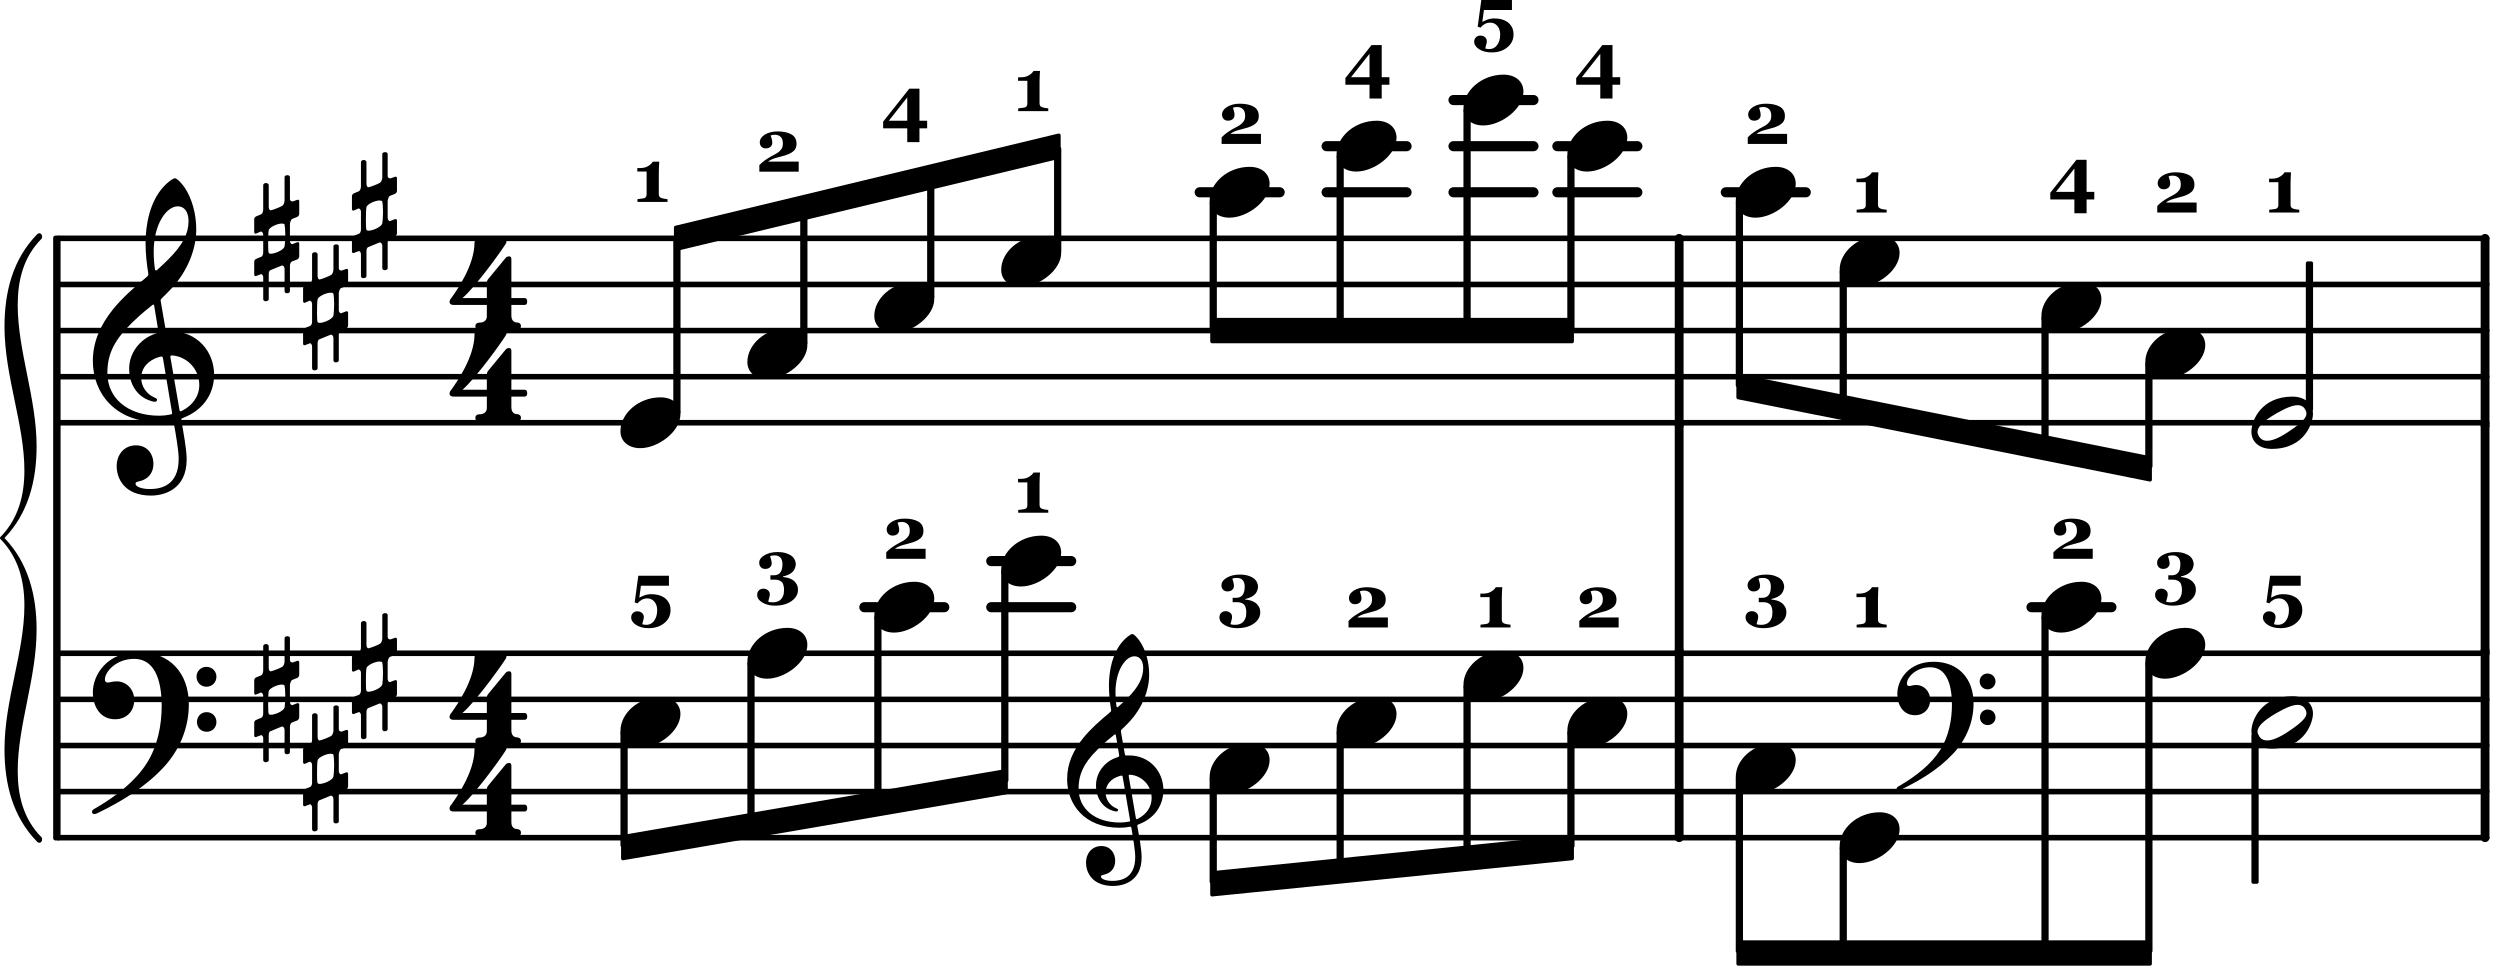 <svg clip-rule="evenodd" fill-rule="evenodd" height="145.95" stroke-linecap="round" stroke-miterlimit="1.414" viewBox="0 0 269 105" width="373.91" xmlns="http://www.w3.org/2000/svg"><g fill="none" stroke="#000"><g stroke-width=".6"><path d="m6.323 45.487h261.246"/><path d="m6.323 40.533h261.246"/><path d="m6.323 35.569h261.246"/><path d="m6.323 30.608h261.246"/><path d="m6.323 25.647h261.246"/></g><g stroke-linecap="butt" stroke-width=".95"><path d="m180.678 70.291v-24.504"/><path d="m267.393 45.787v-20.14"/><path d="m180.678 45.787v-20.14"/><path d="m267.393 90.135v-20.137"/><path d="m267.393 70.291v-24.504"/><path d="m180.678 90.135v-20.137"/></g><g stroke-width="1.09"><path d="m129.089 20.69h8.601"/><path d="m142.745 20.69h8.601"/><path d="m142.745 15.729h8.601"/><path d="m156.397 20.69h8.602"/><path d="m156.397 15.729h8.602"/><path d="m156.397 10.764h8.602"/><path d="m167.573 20.69h8.605"/><path d="m167.573 15.729h8.605"/><path d="m185.698 20.69h8.601"/><path d="m93.003 65.334h8.601"/><path d="m106.659 65.334h8.601"/><path d="m106.659 60.373h8.601"/><path d="m218.589 65.334h8.601"/></g><g stroke-width=".6"><path d="m6.323 90.135h261.246"/><path d="m6.323 85.178h261.246"/><path d="m6.323 80.217h261.246"/><path d="m6.323 75.252h261.246"/><path d="m6.323 70.291h261.246"/></g><path d="m130.354 21.819h.379v13.555h-.379z" stroke-linejoin="round" stroke-width=".4"/></g><g fill-rule="nonzero"><path d="m130.354 21.819h.379v13.555h-.379z"/><path d="m121.853 68.221c-.219 0-.703.406-1.015.75-1.141 1.266-1.516 3.188-1.516 4.797 0 .891.109 1.891.219 2.531.031.188.047.219-.141.375-.984.813-2.047 1.75-2.844 2.735-1.078 1.328-1.734 2.765-1.734 4.422 0 2.687 1.844 5.234 5.625 5.234.344 0 .75-.031 1.062-.094.172-.031.204-.047.235.141.172 1.031.406 2.375.406 3.109 0 2.281-1.531 2.563-2.453 2.563-.828 0-1.234-.25-1.234-.453 0-.172.14-.157.5-.266.468-.141 1.031-.547 1.031-1.453 0-.844-.547-1.578-1.485-1.578-1.031 0-1.656.828-1.656 1.781 0 1 .61 2.516 2.938 2.516 1.031 0 3.047-.469 3.047-3.079 0-.89-.282-2.359-.454-3.312-.031-.188-.015-.172.204-.266 1.562-.609 2.593-1.922 2.593-3.672 0-1.968-1.453-3.718-3.718-3.718-.438 0-.391.078-.454-.282l-.39-2.234c-.016-.187 0-.203.094-.297.25-.234.578-.547.875-.875 1.296-1.422 2.062-3.265 2.062-5 0-1.344-.375-2.672-1-3.594-.234-.343-.641-.781-.797-.781zm-2 10.875c.156-.125.188-.109.219.063l.328 1.968c.047.297.047.282-.234.375-1.36.454-2.235 1.688-2.235 3 0 1.375.719 2.375 1.766 2.719.125.047.312.094.422.094.125 0 .187-.078.187-.172s-.125-.141-.234-.187c-.656-.282-1.109-.954-1.109-1.657 0-.875.593-1.547 1.546-1.812.235-.063.266-.047.297.125l.782 4.609c.031.172.015.172-.219.203-.25.047-.563.078-.86.078-2.703 0-4.453-1.484-4.453-3.64 0-.906.157-2.125 1.438-3.578.922-1.032 1.64-1.61 2.359-2.188zm1.781 4.266c1.25.109 2.282 1.172 2.282 2.515 0 .985-.594 1.766-1.453 2.204-.188.093-.219.093-.25-.094l-.75-4.406c-.032-.188-.016-.235.171-.219zm.438-12.75c.516 0 .937.422.937 1.265 0 1.063-.515 2.063-1.718 3.266-.25.25-.625.594-.969.906-.109.094-.172.078-.203-.125-.063-.406-.094-.922-.094-1.422 0-2.406 1.109-3.89 2.047-3.89z"/><path d="m135.054 64.841c.157.105.286.246.391.422.102.168.156.375.156.625 0 .488-.234.894-.703 1.218-.461.321-1.058.485-1.797.485-.523 0-.968-.117-1.343-.344-.368-.219-.547-.492-.547-.812 0-.188.054-.344.172-.469.125-.133.285-.203.484-.203.207 0 .375.058.5.172.133.105.203.25.203.437 0 .133-.027.281-.078.438-.043.156-.074.269-.094.343.051.032.125.051.219.063.094.008.195.015.312.015.157 0 .305-.027.454-.078.144-.043.269-.121.375-.234.113-.117.195-.25.25-.406.062-.157.093-.367.093-.641 0-.144-.015-.281-.047-.406-.023-.133-.07-.254-.14-.36-.074-.093-.172-.164-.297-.218-.125-.063-.289-.094-.484-.094h-.5v-.469h.359c.32 0 .555-.097.703-.297.156-.195.234-.492.234-.89 0-.321-.074-.563-.218-.719-.149-.156-.352-.234-.61-.234-.105 0-.199.007-.281.015-.074.012-.148.031-.219.063.032.086.067.211.11.375.039.156.062.293.062.406 0 .18-.07.324-.203.437-.125.106-.293.157-.5.157-.187 0-.344-.063-.469-.188-.117-.125-.172-.281-.172-.469 0-.32.188-.593.563-.812.375-.227.844-.344 1.406-.344.395 0 .719.047.969.141.258.086.461.195.609.328.145.125.242.266.297.422.063.148.094.281.094.406 0 .117-.027.246-.078.391-.043.136-.11.261-.203.375-.118.136-.266.25-.453.343-.188.094-.403.168-.641.219v.063c.164.011.348.043.547.093.195.055.367.133.515.235z"/><path d="m132.282 85.429c1.938 0 4.328-1.797 4.328-3.641 0-1.109-.875-1.828-2.14-1.828-2.391 0-4.313 1.766-4.313 3.641 0 1.156.938 1.828 2.125 1.828z"/><path d="m135.679 15.485h-4.234v-.703c.175-.187.375-.359.593-.516.227-.156.453-.296.672-.421.25-.125.453-.235.61-.329.164-.101.296-.211.39-.328.094-.093.16-.195.203-.312.039-.125.063-.266.063-.422 0-.32-.078-.555-.235-.703-.156-.156-.367-.235-.625-.235-.086 0-.164.008-.234.016-.062.012-.137.031-.219.063.039.117.078.234.11.359.039.125.062.266.062.422 0 .187-.07.34-.203.453-.137.105-.305.156-.5.156-.199 0-.355-.062-.469-.187-.117-.133-.172-.289-.172-.469 0-.32.18-.598.547-.828.375-.227.828-.344 1.36-.344.613 0 1.109.105 1.484.313.375.21.563.546.563 1.015 0 .242-.055.438-.157.594-.093.148-.242.277-.437.391-.168.093-.36.179-.578.25-.211.062-.434.125-.672.187-.262.063-.492.133-.688.203-.187.074-.355.164-.5.266v.031h3.266z"/><path d="m132.282 23.421c1.938 0 4.328-1.797 4.328-3.641 0-1.109-.875-1.828-2.14-1.828-2.391 0-4.313 1.765-4.313 3.64 0 1.157.938 1.829 2.125 1.829z"/></g><path d="m107.928 61.502h.379v22.465h-.379z" fill="none" stroke="#000" stroke-linejoin="round" stroke-width=".4"/><path d="m107.928 61.502h.379v22.465h-.379z" fill-rule="nonzero"/><path d="m145.938 80.468c1.938 0 4.328-1.797 4.328-3.641 0-1.109-.875-1.828-2.14-1.828-2.391 0-4.313 1.766-4.313 3.641 0 1.156.938 1.828 2.125 1.828z" fill-rule="nonzero"/><path d="m130.354 83.826h.379v11.043h-.379z" fill="none" stroke="#000" stroke-linejoin="round" stroke-width=".4"/><g fill-rule="nonzero"><path d="m130.354 83.826h.379v11.043h-.379z"/><path d="m85.315 62.418c.156.105.285.246.39.422.102.168.157.375.157.625 0 .488-.235.894-.703 1.218-.461.321-1.059.485-1.797.485-.524 0-.969-.117-1.344-.344-.367-.219-.547-.492-.547-.813 0-.187.055-.343.172-.468.125-.133.285-.203.484-.203.207 0 .375.058.5.171.133.106.203.25.203.438 0 .133-.027.281-.078.437-.043.157-.074.27-.093.344.05.031.125.051.218.063.094.008.196.015.313.015.156 0 .304-.027.453-.078.144-.043.269-.121.375-.234.113-.117.195-.25.25-.406.062-.157.094-.368.094-.641 0-.145-.016-.281-.047-.406-.024-.133-.071-.254-.141-.36-.074-.093-.172-.164-.297-.218-.125-.063-.289-.094-.484-.094h-.5v-.469h.359c.321 0 .555-.098.703-.297.157-.195.235-.492.235-.89 0-.321-.074-.563-.219-.719-.148-.156-.352-.235-.609-.235-.106 0-.2.008-.282.016-.074.012-.148.031-.218.063.031.086.066.211.109.375.039.156.063.293.063.406 0 .18-.071.324-.204.437-.125.106-.293.157-.5.157-.187 0-.343-.063-.468-.188-.118-.125-.172-.281-.172-.469 0-.32.187-.593.562-.812.375-.227.844-.344 1.407-.344.394 0 .718.047.968.141.258.086.461.195.61.328.144.125.242.265.297.422.062.148.093.281.093.406 0 .117-.027.246-.078.391-.043.136-.109.261-.203.375-.117.136-.266.25-.453.343-.188.094-.402.168-.641.219v.063c.164.011.348.043.547.093.195.055.367.133.516.235z"/><path d="m149.5 9.116h-.828v1.485h-1.313v-1.485h-2.594v-.718l2.813-3.547h1.094v3.453h.828zm-2.141-.812v-2.516l-1.984 2.516z"/></g><path d="m99.96 19.256h.379v12.703h-.379z" fill="none" stroke="#000" stroke-linejoin="round" stroke-width=".4"/><path d="m99.96 19.256h.379v12.703h-.379z" fill-rule="nonzero"/><path d="m72.714 24.483v2.332l41.214-9.922v-2.328z" fill="none" stroke="#000" stroke-linecap="butt" stroke-linejoin="round" stroke-width=".4"/><path d="m72.714 24.483v2.332l41.214-9.922v-2.328" fill-rule="nonzero"/><path d="m86.303 22.514h.379v14.406h-.379z" fill="none" stroke="#000" stroke-linecap="butt" stroke-linejoin="round" stroke-width=".4"/><path d="m86.303 22.514h.379v14.406h-.379z" fill-rule="nonzero"/><path d="m80.616 71.424h.379v17.199h-.379z" fill="none" stroke="#000" stroke-linecap="butt" stroke-linejoin="round" stroke-width=".4"/><g fill-rule="nonzero"><path d="m80.616 71.424h.379v17.199h-.379z"/><path d="m96.199 35.822c1.937 0 4.328-1.797 4.328-3.641 0-1.109-.875-1.828-2.141-1.828-2.39 0-4.312 1.765-4.312 3.64 0 1.157.937 1.829 2.125 1.829z"/><path d="m99.761 13.806h-.828v1.485h-1.313v-1.485h-2.594v-.718l2.813-3.547h1.094v3.453h.828zm-2.141-.812v-2.516l-1.984 2.516z"/><path d="m96.199 68.067c1.937 0 4.328-1.797 4.328-3.641 0-1.109-.875-1.828-2.141-1.828-2.39 0-4.312 1.765-4.312 3.64 0 1.157.937 1.829 2.125 1.829z"/><path d="m99.596 60.13h-4.235v-.703c.176-.187.375-.359.594-.516.227-.156.453-.296.672-.421.25-.125.453-.235.609-.329.165-.101.297-.21.391-.328.094-.093.16-.195.203-.312.039-.125.063-.266.063-.422 0-.32-.078-.555-.235-.703-.156-.156-.367-.235-.625-.235-.086 0-.164.008-.234.016-.063.012-.137.031-.219.063.039.117.078.234.11.359.039.125.062.266.062.422 0 .187-.07.34-.203.453-.137.105-.305.156-.5.156-.199 0-.356-.062-.469-.187-.117-.133-.172-.289-.172-.469 0-.32.18-.598.547-.828.375-.227.828-.344 1.36-.344.613 0 1.109.106 1.484.313.375.211.562.546.562 1.015 0 .242-.054.438-.156.594-.094.148-.242.277-.437.391-.168.093-.36.179-.578.25-.211.062-.434.125-.672.187-.262.063-.492.133-.688.203-.187.074-.355.164-.5.266v.031h3.266z"/></g><path d="m94.272 66.463h.379v19.832h-.379z" fill="none" stroke="#000" stroke-linecap="butt" stroke-linejoin="round" stroke-width=".4"/><g fill-rule="nonzero"><path d="m94.272 66.463h.379v19.832h-.379z"/><path d="m109.855 30.862c1.937 0 4.328-1.797 4.328-3.641 0-1.109-.875-1.828-2.141-1.828-2.39 0-4.312 1.765-4.312 3.64 0 1.157.937 1.829 2.125 1.829z"/><path d="m112.793 11.958h-3.234v-.297c.082-.008.207-.023.375-.047.176-.019.297-.039.359-.062.07-.02.129-.063.172-.125.051-.063.078-.149.078-.266v-2.468h-1v-.375h.219c.226 0 .426-.02.594-.063.164-.051.3-.113.406-.187.113-.071.207-.145.281-.219.07-.082.129-.156.172-.219h.687c-.011.168-.023.367-.031.594-.011.23-.015.433-.015.609v2.297c0 .094.019.18.062.25.039.063.098.109.172.141.07.031.187.062.344.093.156.024.273.039.359.047z"/><path d="m109.855 63.106c1.937 0 4.328-1.797 4.328-3.641 0-1.109-.875-1.828-2.141-1.828-2.39 0-4.312 1.765-4.312 3.64 0 1.157.937 1.829 2.125 1.829z"/><path d="m112.793 55.17h-3.234v-.297c.082-.007.207-.023.375-.047.176-.019.297-.039.359-.062.07-.02.129-.063.172-.125.051-.063.078-.148.078-.266v-2.468h-1v-.375h.219c.226 0 .426-.02.594-.063.164-.051.3-.113.406-.187.113-.071.207-.145.281-.219.07-.082.129-.156.172-.219h.687c-.011.168-.023.367-.031.594-.011.23-.015.433-.015.609v2.297c0 .094.019.18.062.25.039.063.098.109.172.141.07.031.187.062.344.093.156.024.273.04.359.047z"/></g><path d="m113.616 16.006h.379v10.996h-.379z" fill="none" stroke="#000" stroke-linecap="butt" stroke-linejoin="round" stroke-width=".4"/><path d="m113.616 16.006h.379v10.996h-.379z" fill-rule="nonzero"/><path d="m168.842 78.862h.379v12.172h-.379z" fill="none" stroke="#000" stroke-linecap="butt" stroke-linejoin="round" stroke-width=".4"/><g fill-rule="nonzero"><path d="m168.842 78.862h.379v12.172h-.379z"/><path d="m188.893 23.421c1.938 0 4.328-1.797 4.328-3.641 0-1.109-.875-1.828-2.14-1.828-2.391 0-4.313 1.765-4.313 3.64 0 1.157.938 1.829 2.125 1.829z"/><path d="m192.291 15.485h-4.234v-.703c.175-.187.375-.359.593-.516.227-.156.454-.296.672-.421.25-.125.453-.235.61-.329.164-.101.297-.211.39-.328.094-.093.16-.195.203-.312.039-.125.063-.266.063-.422 0-.32-.078-.555-.234-.703-.157-.156-.368-.235-.625-.235-.086 0-.165.008-.235.016-.062.012-.137.031-.219.063.039.117.079.234.11.359.039.125.062.266.062.422 0 .187-.07.34-.203.453-.137.105-.305.156-.5.156-.199 0-.355-.062-.469-.187-.117-.133-.171-.289-.171-.469 0-.32.179-.598.546-.828.375-.227.829-.344 1.36-.344.613 0 1.109.105 1.484.313.375.21.563.546.563 1.015 0 .242-.055.438-.157.594-.093.148-.242.277-.437.391-.168.093-.359.179-.578.25-.211.062-.434.125-.672.187-.262.063-.492.133-.688.203-.187.074-.355.164-.5.266v.031h3.266z"/><path d="m188.893 85.429c1.938 0 4.328-1.797 4.328-3.641 0-1.109-.875-1.828-2.14-1.828-2.391 0-4.313 1.766-4.313 3.641 0 1.156.938 1.828 2.125 1.828z"/><path d="m191.666 64.841c.156.105.285.246.391.422.101.168.156.375.156.625 0 .488-.234.894-.703 1.218-.461.321-1.059.485-1.797.485-.524 0-.969-.117-1.344-.344-.367-.219-.547-.492-.547-.813 0-.187.055-.343.172-.468.125-.133.285-.203.485-.203.207 0 .375.058.5.171.132.106.203.25.203.438 0 .133-.028.281-.078.437-.043.157-.075.27-.094.344.051.031.125.051.219.063.093.008.195.015.312.015.156 0 .305-.027.453-.078.145-.043.27-.121.375-.234.113-.117.195-.25.25-.406.063-.157.094-.368.094-.641 0-.145-.016-.281-.047-.406-.023-.133-.07-.254-.141-.36-.074-.093-.171-.164-.296-.218-.125-.063-.29-.094-.485-.094h-.5v-.469h.36c.32 0 .554-.098.703-.297.156-.195.234-.492.234-.89 0-.321-.074-.563-.219-.719-.148-.156-.351-.235-.609-.235-.106 0-.199.008-.281.016-.075.012-.149.031-.219.063.031.086.066.211.109.375.039.156.063.293.063.406 0 .18-.071.324-.203.437-.125.106-.293.157-.5.157-.188 0-.344-.063-.469-.188-.117-.125-.172-.281-.172-.469 0-.32.188-.593.563-.812.375-.227.843-.344 1.406-.344.394 0 .719.047.969.141.257.086.46.195.609.328.144.125.242.265.297.422.062.148.094.281.094.406 0 .117-.028.246-.079.391-.043.136-.109.261-.203.375-.117.136-.265.25-.453.343-.187.094-.402.168-.64.219v.063c.164.011.347.043.546.093.196.055.368.133.516.235z"/></g><path d="m186.967 21.819h.379v19.645h-.379z" fill="none" stroke="#000" stroke-linecap="butt" stroke-linejoin="round" stroke-width=".4"/><path d="m186.967 21.819h.379v19.645h-.379z" fill-rule="nonzero"/><path d="m186.967 83.822h.379v18.516h-.379z" fill="none" stroke="#000" stroke-linecap="butt" stroke-linejoin="round" stroke-width=".4"/><path d="m186.967 83.822h.379v18.516h-.379z" fill-rule="nonzero"/><path d="m187.034 101.377h44.309v2.328h-44.309z" fill="none" stroke="#000" stroke-linecap="butt" stroke-linejoin="round" stroke-width=".4"/><path d="m187.034 101.377h44.309v2.328h-44.309z" fill-rule="nonzero"/><path d="m187.034 40.428v2.336l44.312 8.851v-2.328z" fill="none" stroke="#000" stroke-linecap="butt" stroke-linejoin="round" stroke-width=".4"/><path d="m187.034 40.428v2.336l44.312 8.851v-2.328" fill-rule="nonzero"/><path d="m130.421 93.932v2.328l38.734-3.895v-2.328z" fill="none" stroke="#000" stroke-linecap="butt" stroke-linejoin="round" stroke-width=".4"/><path d="m130.421 93.932v2.328l38.734-3.895v-2.328" fill-rule="nonzero"/><path d="m130.421 34.405h38.734v2.328h-38.734z" fill="none" stroke="#000" stroke-linecap="butt" stroke-linejoin="round" stroke-width=".4"/><path d="m130.421 34.405h38.734v2.328h-38.734z" fill-rule="nonzero"/><path d="m67.026 90.037v2.328l41.215-7.089v-2.329z" fill="none" stroke="#000" stroke-linecap="butt" stroke-linejoin="round" stroke-width=".4"/><path d="m67.026 90.037v2.328l41.215-7.089v-2.329" fill-rule="nonzero"/><path d="m144.014 16.858h.375v18.516h-.375z" fill="none" stroke="#000" stroke-linecap="butt" stroke-linejoin="round" stroke-width=".4"/><path d="m144.01 16.858h.379v18.516h-.379z" fill-rule="nonzero"/><path d="m144.014 78.862h.375v14.645h-.375z" fill="none" stroke="#000" stroke-linecap="butt" stroke-linejoin="round" stroke-width=".4"/><g fill-rule="nonzero"><path d="m144.01 78.862h.379v14.645h-.379z"/><path d="m159.594 13.5c1.938 0 4.328-1.797 4.328-3.641 0-1.109-.875-1.828-2.14-1.828-2.391 0-4.313 1.765-4.313 3.64 0 1.157.938 1.829 2.125 1.829z"/><path d="m162.17 2.344c.195.136.359.312.484.531.133.219.203.492.203.813 0 .582-.226 1.05-.672 1.406-.437.363-1 .547-1.687.547-.531 0-.981-.118-1.344-.344-.355-.231-.531-.5-.531-.813 0-.179.055-.328.172-.453.125-.133.285-.203.484-.203.207 0 .375.059.5.172.133.105.203.25.203.438 0 .132-.027.273-.078.421-.043.157-.074.274-.094.36.063.019.133.035.219.047.082.007.16.015.234.015.145 0 .286-.031.422-.093.145-.063.27-.165.375-.297.114-.149.203-.321.266-.516.062-.195.094-.422.094-.672 0-.375-.102-.676-.297-.906-.199-.238-.453-.359-.766-.359-.242 0-.445.054-.609.156-.168.094-.313.219-.438.375l-.312-.094.39-2.875h3.297v1.078h-3.015l-.172 1.281c.144-.082.328-.164.547-.25.218-.082.476-.125.781-.125.227 0 .457.028.687.079.227.054.446.148.657.281z"/><path d="m159.594 75.507c1.938 0 4.328-1.797 4.328-3.641 0-1.109-.875-1.828-2.14-1.828-2.391 0-4.313 1.766-4.313 3.641 0 1.156.938 1.828 2.125 1.828z"/><path d="m162.532 67.514h-3.234v-.297c.082-.007.207-.023.375-.046.176-.02.297-.04.359-.063.071-.02.129-.062.172-.125.051-.062.078-.148.078-.266v-2.468h-1v-.375h.219c.227 0 .426-.02.594-.063.164-.051.3-.113.406-.187.113-.071.207-.145.281-.219.071-.082.129-.156.172-.219h.688c-.012.168-.024.367-.032.594-.011.23-.015.433-.015.609v2.297c0 .094.019.18.062.25.039.063.098.11.172.141.07.031.188.062.344.094.156.023.273.039.359.046z"/></g><path d="m157.667 11.897h.379v23.477h-.379z" fill="none" stroke="#000" stroke-linecap="butt" stroke-linejoin="round" stroke-width=".4"/><path d="m157.667 11.897h.379v23.477h-.379z" fill-rule="nonzero"/><path d="m149.335 67.514h-4.234v-.703c.175-.187.375-.359.593-.515.227-.157.453-.297.672-.422.25-.125.453-.235.61-.328.164-.102.296-.211.39-.329.094-.093.16-.195.203-.312.039-.125.063-.266.063-.422 0-.32-.078-.555-.235-.703-.156-.156-.367-.234-.625-.234-.086 0-.164.007-.234.015-.062.012-.137.031-.219.063.039.117.078.234.11.359.039.125.062.266.062.422 0 .187-.07.34-.203.453-.137.105-.305.156-.5.156-.199 0-.355-.062-.469-.187-.117-.133-.172-.289-.172-.469 0-.32.18-.598.547-.828.375-.227.828-.344 1.36-.344.613 0 1.109.106 1.484.313.375.211.563.547.563 1.015 0 .242-.055.438-.157.594-.093.148-.242.277-.437.391-.168.093-.36.179-.578.25-.211.062-.434.125-.672.187-.262.063-.492.133-.688.203-.187.074-.355.164-.5.266v.031h3.266z" fill-rule="nonzero"/><path d="m157.667 73.905h.379v18.246h-.379z" fill="none" stroke="#000" stroke-linecap="butt" stroke-linejoin="round" stroke-width=".4"/><g fill-rule="nonzero"><path d="m157.667 73.905h.379v18.246h-.379z"/><path d="m170.77 18.46c1.938 0 4.328-1.797 4.328-3.641 0-1.109-.875-1.828-2.14-1.828-2.391 0-4.313 1.765-4.313 3.64 0 1.157.938 1.829 2.125 1.829z"/><path d="m174.332 9.116h-.828v1.485h-1.313v-1.485h-2.593v-.718l2.812-3.547h1.094v3.453h.828zm-2.141-.812v-2.516l-1.984 2.516z"/><path d="m170.77 80.468c1.938 0 4.328-1.797 4.328-3.641 0-1.109-.875-1.828-2.14-1.828-2.391 0-4.313 1.766-4.313 3.641 0 1.156.938 1.828 2.125 1.828z"/><path d="m174.167 67.514h-4.234v-.703c.175-.187.375-.359.593-.515.227-.157.453-.297.672-.422.25-.125.453-.235.61-.328.164-.102.296-.211.39-.329.094-.093.16-.195.203-.312.039-.125.063-.266.063-.422 0-.32-.078-.555-.235-.703-.156-.156-.367-.234-.625-.234-.085 0-.164.007-.234.015-.062.012-.137.031-.219.063.039.117.078.234.11.359.039.125.062.266.062.422 0 .187-.07.34-.203.453-.137.105-.305.156-.5.156-.199 0-.355-.062-.469-.187-.117-.133-.172-.289-.172-.469 0-.32.18-.598.547-.828.375-.227.828-.344 1.36-.344.613 0 1.109.106 1.484.313.375.211.563.547.563 1.015 0 .242-.055.438-.157.594-.093.148-.242.277-.437.391-.168.093-.36.179-.578.25-.211.062-.434.125-.672.187-.262.063-.492.133-.688.203-.187.074-.355.164-.5.266v.031h3.266z"/></g><path d="m168.842 16.858h.379v18.516h-.379z" fill="none" stroke="#000" stroke-linecap="butt" stroke-linejoin="round" stroke-width=".4"/><g fill-rule="nonzero"><path d="m168.842 16.858h.379v18.516h-.379z"/><path d="m203.007 67.514h-3.234v-.297c.082-.007.207-.023.375-.046.176-.02.297-.04.359-.063.071-.02.129-.062.172-.125.051-.062.078-.148.078-.266v-2.468h-1v-.375h.219c.227 0 .426-.02.594-.063.164-.051.301-.113.406-.187.113-.071.207-.145.281-.219.071-.082.129-.156.172-.219h.688c-.012.168-.024.367-.032.594-.011.23-.015.433-.015.609v2.297c0 .094.019.18.062.25.039.063.098.11.172.141.07.031.188.062.344.094.156.023.273.039.359.046z"/><path d="m200.069 92.87c1.938 0 4.328-1.797 4.328-3.641 0-1.109-.875-1.828-2.14-1.828-2.391 0-4.313 1.766-4.313 3.641 0 1.156.938 1.828 2.125 1.828z"/><path d="m203.007 22.868h-3.234v-.297c.082-.008.207-.023.375-.047.176-.019.297-.039.359-.062.071-.02.129-.063.172-.125.051-.063.078-.149.078-.266v-2.468h-1v-.375h.219c.227 0 .426-.02.594-.063.164-.051.301-.113.406-.187.113-.071.207-.145.281-.219.071-.082.129-.156.172-.219h.688c-.012.168-.024.367-.032.594-.011.23-.015.433-.015.609v2.297c0 .094.019.18.062.25.039.063.098.109.172.141.07.031.188.062.344.093.156.024.273.039.359.047z"/><path d="m200.069 30.862c1.938 0 4.328-1.797 4.328-3.641 0-1.109-.875-1.828-2.14-1.828-2.391 0-4.313 1.765-4.313 3.64 0 1.157.938 1.829 2.125 1.829z"/></g><path d="m198.143 29.26h.379v14.414h-.379z" fill="none" stroke="#000" stroke-linecap="butt" stroke-linejoin="round" stroke-width=".4"/><path d="m198.143 29.26h.375v14.414h-.375z" fill-rule="nonzero"/><path d="m198.143 91.264h.379v11.074h-.379z" fill="none" stroke="#000" stroke-linecap="butt" stroke-linejoin="round" stroke-width=".4"/><g fill-rule="nonzero"><path d="m198.143 91.264h.375v11.074h-.375z"/><path d="m221.782 35.822c1.938 0 4.328-1.797 4.328-3.641 0-1.109-.875-1.828-2.14-1.828-2.391 0-4.313 1.765-4.313 3.64 0 1.157.938 1.829 2.125 1.829z"/><path d="m225.345 21.46h-.828v1.485h-1.313v-1.485h-2.593v-.718l2.812-3.547h1.094v3.453h.828zm-2.141-.812v-2.516l-1.984 2.516z"/><path d="m82.543 73.027c1.937 0 4.328-1.797 4.328-3.641 0-1.109-.875-1.828-2.141-1.828-2.39 0-4.312 1.766-4.312 3.641 0 1.156.937 1.828 2.125 1.828z"/><path d="m225.18 60.13h-4.234v-.703c.175-.187.375-.359.593-.516.227-.156.454-.296.672-.421.25-.125.453-.235.61-.329.164-.101.297-.21.39-.328.094-.093.16-.195.203-.312.04-.125.063-.266.063-.422 0-.32-.078-.555-.234-.703-.157-.156-.368-.235-.625-.235-.086 0-.164.008-.235.016-.062.012-.137.031-.219.063.04.117.079.234.11.359.039.125.062.266.062.422 0 .187-.07.34-.203.453-.137.105-.304.156-.5.156-.199 0-.355-.062-.469-.187-.117-.133-.171-.289-.171-.469 0-.32.179-.598.546-.828.375-.227.829-.344 1.36-.344.613 0 1.109.106 1.484.313.375.211.563.546.563 1.015 0 .242-.055.438-.157.594-.093.148-.242.277-.437.391-.168.093-.359.179-.578.25-.211.062-.434.125-.672.187-.262.063-.492.133-.688.203-.187.074-.355.164-.5.266v.031h3.266z"/><path d="m208.043 71.206c-2.687 0-3.89 1.968-3.89 3.437 0 1.25.64 2.313 1.906 2.313.969 0 1.625-.688 1.625-1.641 0-.984-.719-1.609-1.485-1.609-.406 0-.562.109-.765.109s-.25-.125-.25-.281c0-.61.922-1.735 2.5-1.735 1.64 0 2.344 1.594 2.344 4.032 0 1.578-.329 3.437-1.297 4.922-.922 1.437-2.516 2.75-4.422 3.843-.141.078-.235.157-.235.282 0 .078.063.171.204.171.078 0 .171-.031.265-.078 2.047-1 4.031-2.172 5.656-3.922 1.344-1.453 2.157-3.343 2.157-5.359 0-2.687-1.641-4.484-4.313-4.484zm5.828 5.14c-.468 0-.828.36-.828.844 0 .469.36.828.828.828.485 0 .844-.359.844-.828 0-.484-.359-.844-.844-.844zm-.015-3.875c-.469 0-.844.375-.844.844 0 .484.375.859.844.859.484 0 .859-.375.859-.859 0-.469-.375-.844-.859-.844z"/></g><path d="m219.858 34.213h.375v13.758h-.375z" fill="none" stroke="#000" stroke-linecap="butt" stroke-linejoin="round" stroke-width=".4"/><g fill-rule="nonzero"><path d="m219.858 34.217h.375v13.754h-.375z"/><path d="m71.463 64.294c.195.137.359.312.484.531.133.219.203.492.203.813 0 .582-.227 1.05-.672 1.406-.437.363-1 .547-1.687.547-.532 0-.981-.117-1.344-.344-.356-.23-.531-.5-.531-.813 0-.179.054-.328.172-.453.125-.132.285-.203.484-.203.207 0 .375.059.5.172.133.106.203.25.203.438 0 .132-.027.273-.078.421-.043.157-.074.274-.094.36.063.019.133.035.219.047.082.008.16.015.234.015.145 0 .285-.031.422-.093.145-.063.27-.164.375-.297.113-.149.203-.321.266-.516.062-.195.094-.422.094-.672 0-.375-.102-.676-.297-.906-.2-.238-.453-.359-.766-.359-.242 0-.445.054-.609.156-.168.094-.313.219-.438.375l-.312-.094.39-2.875h3.297v1.078h-3.015l-.172 1.281c.144-.082.328-.164.547-.25.218-.082.476-.125.781-.125.226 0 .457.028.687.079.227.054.446.148.657.281z"/><path d="m3.938 67.766c-.001-3.687-.891-7.203-3.454-9.875 2.563-2.672 3.454-6.187 3.454-9.875-.001-5.187-2.032-10.25-2.032-15.187 0-2.672.61-5.172 2.563-7.141.062-.062.062-.187.062-.234 0-.188-.125-.36-.297-.36-.062 0-.172.047-.234.11-2.625 2.687-3.516 6.203-3.516 9.953 0 5.297 2.141 10.469 2.141 15.469 0 2.687-.656 5.187-2.563 7.14-.062.063-.062.063-.062.125 0 .063 0 .063.062.125 1.907 1.953 2.563 4.453 2.563 7.141 0 5-2.141 10.172-2.141 15.469 0 3.75.891 7.265 3.516 9.953.062.062.172.109.234.109.172 0 .297-.172.297-.359 0-.047 0-.172-.062-.235-1.953-1.968-2.563-4.468-2.563-7.14 0-4.938 2.031-10 2.031-15.188z"/></g><path d="m5.971 25.6h.297v64.586h-.297z" fill="none" stroke="#000" stroke-linecap="butt" stroke-linejoin="round" stroke-width=".5"/><g fill-rule="nonzero"><path d="m5.971 25.6h.297v64.586h-.297z"/><path d="m145.938 18.46c1.938 0 4.328-1.797 4.328-3.641 0-1.109-.875-1.828-2.14-1.828-2.391 0-4.313 1.765-4.313 3.64 0 1.157.938 1.829 2.125 1.829z"/><path d="m68.887 48.223c1.937 0 4.328-1.796 4.328-3.64 0-1.11-.875-1.828-2.141-1.828-2.39 0-4.312 1.765-4.312 3.64 0 1.157.937 1.828 2.125 1.828z"/><path d="m71.825 21.725h-3.234v-.297c.082-.008.207-.023.375-.047.175-.019.297-.039.359-.062.07-.02.129-.063.172-.125.051-.063.078-.149.078-.266v-2.468h-1v-.375h.219c.226 0 .426-.02.594-.063.164-.051.3-.113.406-.187.113-.071.207-.145.281-.219.07-.082.129-.156.172-.219h.687c-.011.168-.023.367-.031.594-.012.23-.015.433-.015.609v2.297c0 .094.019.18.062.25.039.063.098.109.172.141.07.031.187.062.344.093.156.024.273.039.359.047z"/><path d="m18.835 19.184c-.266 0-.875.5-1.266.938-1.437 1.594-1.906 4.016-1.906 6.047 0 1.125.141 2.39.281 3.187.031.235.047.266-.187.469-1.235 1.016-2.578 2.203-3.594 3.453-1.344 1.672-2.172 3.485-2.172 5.563 0 3.375 2.313 6.578 7.078 6.578.438 0 .953-.031 1.344-.11.203-.031.25-.062.281.172.235 1.313.531 3 .531 3.907 0 2.875-1.937 3.234-3.093 3.234-1.047 0-1.547-.313-1.547-.563 0-.218.172-.203.609-.328.61-.187 1.313-.703 1.313-1.828 0-1.078-.688-1.984-1.875-1.984-1.297 0-2.078 1.031-2.078 2.234 0 1.266.765 3.172 3.703 3.172 1.297 0 3.828-.594 3.828-3.891 0-1.109-.36-2.953-.563-4.156-.047-.234-.031-.219.25-.344 1.953-.765 3.266-2.421 3.266-4.625 0-2.484-1.828-4.671-4.688-4.671-.546 0-.484.093-.562-.36l-.484-2.812c-.047-.235 0-.25.109-.375.312-.297.719-.703 1.094-1.11 1.625-1.781 2.609-4.093 2.609-6.297 0-1.687-.469-3.359-1.266-4.531-.296-.422-.796-.969-1.015-.969zm-2.5 13.688c.187-.156.219-.141.265.078l.407 2.484c.062.375.062.344-.297.469-1.703.578-2.813 2.125-2.813 3.766 0 1.75.922 3 2.235 3.437.156.063.39.125.531.125.156 0 .234-.093.234-.218s-.156-.188-.297-.25c-.812-.344-1.406-1.188-1.406-2.079 0-1.109.766-1.937 1.953-2.281.313-.078.344-.047.391.156l.969 5.797c.031.219.015.219-.282.266-.296.062-.687.109-1.078.109-3.406 0-5.593-1.89-5.593-4.593 0-1.141.187-2.688 1.796-4.5 1.172-1.313 2.063-2.032 2.985-2.766zm2.234 5.375c1.563.141 2.875 1.469 2.875 3.172 0 1.234-.75 2.219-1.828 2.765-.234.11-.281.11-.312-.125l-.954-5.531c-.046-.234-.015-.297.219-.281zm.563-16.047c.64 0 1.156.516 1.156 1.594 0 1.344-.641 2.578-2.156 4.094-.313.312-.782.765-1.219 1.156-.141.109-.219.094-.25-.156-.078-.516-.125-1.172-.125-1.797 0-3.032 1.406-4.891 2.594-4.891z"/><path d="m42.479 20.869c.141-.063.235-.203.235-.328v-1.375c0-.094-.063-.156-.141-.156-.031 0-.063 0-.094.015 0 0-.39.156-.484.172-.141 0-.281-.094-.281-.25 0-.187 0-2.375 0-2.375 0-.109-.11-.203-.266-.203-.203 0-.313.094-.313.203v2.531c-.015.188-.078.453-.25.563-.234.14-.89.406-1.234.484-.172 0-.219-.234-.219-.39 0-.188 0-2.329 0-2.329 0-.109-.14-.218-.281-.218-.187 0-.312.109-.312.218v2.625c0 .266-.11.469-.235.532-.109.047-.5.203-.5.203-.14.047-.234.203-.234.312v1.375c0 .125.062.188.156.188.016 0 .063-.031.078-.031 0 0 .297-.11.422-.188.031 0 .047-.016.063-.016.14 0 .25.188.25.344v1.922c0 .219-.094.391-.204.453-.125.031-.531.219-.531.219-.14.031-.234.187-.234.297v1.39c0 .11.062.172.156.172.016 0 .063-.015.078-.015 0 0 .266-.125.453-.172.016-.031.032-.031.047-.031.141 0 .235.218.235.312v2.391c0 .125.125.218.25.218.203 0 .343-.093.343-.218 0 0 0-2.469 0-2.703 0-.25.094-.391.188-.422l1.187-.485c.016 0 .063-.015.078-.015.157 0 .25.234.25.343v2.422c0 .125.11.219.25.219.219 0 .329-.094.329-.219 0 0 0-2.609 0-2.75 0-.156.078-.39.218-.453.141-.047.547-.203.547-.203.141-.062.235-.219.235-.344v-1.375c0-.093-.063-.156-.141-.156-.031 0-.063 0-.094.016 0 0-.406.156-.515.203-.11 0-.25-.125-.25-.36v-1.796c0-.141.109-.516.25-.563.156-.062.515-.203.515-.203zm-1.344 3.172c-.109.39-1.031.781-1.484.781-.109 0-.203-.047-.219-.094-.047-.078-.062-.515-.062-.984 0-.594.015-1.281.062-1.438.032-.328.922-.734 1.407-.734.14 0 .265.031.296.109.032.11.079.594.079 1.11 0 .531-.047 1.078-.079 1.25z"/><path d="m37.221 30.79c.141-.062.234-.203.234-.328v-1.375c0-.094-.062-.156-.14-.156-.031 0-.063 0-.094.016 0 0-.391.156-.484.171-.141 0-.282-.093-.282-.25 0-.187 0-2.375 0-2.375 0-.109-.109-.203-.265-.203-.203 0-.313.094-.313.203v2.532c-.015.187-.078.453-.25.562-.234.141-.89.406-1.234.485-.172 0-.219-.235-.219-.391 0-.188 0-2.328 0-2.328 0-.11-.14-.219-.281-.219-.188 0-.313.109-.313.219v2.625c0 .265-.109.469-.234.531-.109.047-.5.203-.5.203-.141.047-.234.203-.234.313v1.375c0 .125.062.187.156.187.016 0 .062-.031.078-.031 0 0 .297-.109.422-.188.031 0 .047-.015.062-.015.141 0 .25.187.25.344v1.921c0 .219-.093.391-.203.454-.125.031-.531.218-.531.218-.141.032-.234.188-.234.297v1.391c0 .109.062.172.156.172.016 0 .062-.016.078-.016 0 0 .266-.125.453-.172.016-.031.031-.031.047-.031.141 0 .234.219.234.312v2.391c0 .125.125.219.25.219.204 0 .344-.094.344-.219 0 0 0-2.469 0-2.703 0-.25.094-.391.188-.422l1.187-.484c.016 0 .063-.016.078-.016.157 0 .25.234.25.344v2.422c0 .125.11.218.25.218.219 0 .328-.093.328-.218 0 0 0-2.61 0-2.75 0-.157.079-.391.219-.453.141-.047.547-.204.547-.204.141-.062.234-.218.234-.343v-1.375c0-.094-.062-.157-.14-.157-.031 0-.063 0-.094.016 0 0-.406.156-.516.203-.109 0-.25-.125-.25-.359v-1.797c0-.141.11-.516.25-.563.157-.062.516-.203.516-.203zm-1.344 3.172c-.109.391-1.031.781-1.484.781-.109 0-.203-.046-.219-.093-.047-.078-.062-.516-.062-.985 0-.593.015-1.281.062-1.437.031-.328.922-.735 1.406-.735.141 0 .266.032.297.11.032.109.078.594.078 1.109 0 .531-.046 1.078-.078 1.25z"/><path d="m31.963 23.349c.14-.062.234-.203.234-.328v-1.375c0-.093-.062-.156-.14-.156-.032 0-.063 0-.094.016 0 0-.391.156-.485.172-.14 0-.281-.094-.281-.25 0-.188 0-2.375 0-2.375 0-.11-.109-.204-.265-.204-.204 0-.313.094-.313.204v2.531c-.016.187-.078.453-.25.562-.234.141-.891.407-1.234.485-.172 0-.219-.235-.219-.391 0-.187 0-2.328 0-2.328 0-.109-.141-.219-.281-.219-.188 0-.313.11-.313.219v2.625c0 .266-.109.469-.234.531-.11.047-.5.203-.5.203-.141.047-.235.203-.235.313v1.375c0 .125.063.187.157.187.015 0 .062-.031.078-.031 0 0 .297-.109.422-.187.031 0 .047-.016.062-.016.141 0 .25.187.25.344v1.922c0 .218-.094.39-.203.453-.125.031-.531.218-.531.218-.141.032-.235.188-.235.297v1.391c0 .109.063.172.157.172.015 0 .062-.016.078-.016 0 0 .265-.125.453-.172.016-.031.031-.031.047-.031.14 0 .234.219.234.313v2.39c0 .125.125.219.25.219.203 0 .344-.094.344-.219 0 0 0-2.469 0-2.703 0-.25.094-.391.187-.422l1.188-.484c.016 0 .062-.016.078-.016.156 0 .25.235.25.344v2.422c0 .125.109.219.25.219.219 0 .328-.094.328-.219 0 0 0-2.61 0-2.75 0-.156.078-.391.219-.453.141-.047.547-.203.547-.203.14-.063.234-.219.234-.344v-1.375c0-.094-.062-.156-.14-.156-.032 0-.063 0-.094.015 0 0-.406.156-.516.203-.109 0-.25-.125-.25-.359v-1.797c0-.141.11-.516.25-.562.156-.063.516-.204.516-.204zm-1.344 3.172c-.109.391-1.031.782-1.484.782-.11 0-.203-.047-.219-.094-.047-.078-.063-.516-.063-.985 0-.593.016-1.281.063-1.437.031-.328.922-.734 1.406-.734.141 0 .266.031.297.109.031.109.078.594.078 1.109 0 .532-.047 1.078-.078 1.25z"/><path d="m56.446 32.073h-1.422v-4.156c0-.156-.015-.328-.234-.328-.172 0-.266.031-.391.172l-1.843 2.234c-.079.094-.172.219-.172.453v1.625h-2.625c1.547-1.328 4.656-5.734 4.718-5.953 0-.031.016-.047.016-.094 0-.156-.125-.265-.281-.265-.188 0-.985.031-1.328.031-.344 0-1.219-.031-1.375-.031-.172 0-.453.047-.453.359 0 2.422-1.907 5.125-2.485 5.938l-.125.156c0 .015-.015.031-.015.047-.032.078-.063.156-.063.218 0 .204.156.329.391.329h3.625v1.234c0 .516-.438.672-.782.672-.312 0-.453.172-.453.375 0 .187.078.406.375.406h4.141c.187 0 .391-.141.391-.406 0-.281-.235-.391-.422-.391-.203 0-.61-.109-.61-.734v-1.156h1.422c.188 0 .281-.125.281-.36 0-.234-.078-.375-.281-.375z"/><path d="m56.446 41.937h-1.422v-4.156c0-.156-.015-.328-.234-.328-.172 0-.266.031-.391.172l-1.843 2.234c-.079.094-.172.219-.172.453v1.625h-2.625c1.547-1.328 4.656-5.734 4.718-5.953 0-.031.016-.047.016-.094 0-.156-.125-.265-.281-.265-.188 0-.985.031-1.328.031-.344 0-1.219-.031-1.375-.031-.172 0-.453.047-.453.359 0 2.422-1.907 5.125-2.485 5.938l-.125.156c0 .016-.015.031-.015.047-.032.078-.063.156-.063.219 0 .203.156.328.391.328h3.625v1.234c0 .516-.438.672-.782.672-.312 0-.453.172-.453.375 0 .187.078.406.375.406h4.141c.187 0 .391-.14.391-.406 0-.281-.235-.391-.422-.391-.203 0-.61-.109-.61-.734v-1.156h1.422c.188 0 .281-.125.281-.36 0-.234-.078-.375-.281-.375z"/><path d="m68.887 80.467c1.938 0 4.328-1.797 4.328-3.64 0-1.11-.875-1.828-2.14-1.828-2.391 0-4.313 1.765-4.313 3.64 0 1.156.938 1.828 2.125 1.828z"/><path d="m221.783 68.066c1.937 0 4.328-1.797 4.328-3.641 0-1.109-.875-1.828-2.141-1.828-2.391 0-4.312 1.766-4.312 3.641 0 1.156.937 1.828 2.125 1.828z"/><path d="m14.882 70.159c-3.375 0-4.891 2.468-4.891 4.328 0 1.562.813 2.906 2.391 2.906 1.219 0 2.062-.859 2.062-2.062 0-1.25-.922-2.016-1.875-2.016-.515 0-.718.125-.968.125s-.313-.156-.313-.344c0-.781 1.172-2.203 3.156-2.203 2.063 0 2.953 2.031 2.953 5.078 0 2-.421 4.328-1.64 6.203-1.156 1.813-3.156 3.453-5.578 4.844-.172.094-.282.188-.282.344 0 .109.079.234.25.234.094 0 .219-.047.329-.094 2.593-1.265 5.078-2.75 7.14-4.953 1.688-1.828 2.703-4.203 2.703-6.75 0-3.39-2.062-5.64-5.437-5.64zm7.359 6.468c-.609 0-1.047.454-1.047 1.063 0 .594.438 1.047 1.047 1.047.594 0 1.047-.453 1.047-1.047 0-.609-.453-1.063-1.047-1.063zm-.031-4.875c-.594 0-1.063.469-1.063 1.063 0 .609.469 1.078 1.063 1.078.609 0 1.078-.469 1.078-1.078 0-.594-.469-1.063-1.078-1.063z"/><path d="m42.479 70.475c.141-.062.235-.203.235-.328v-1.375c0-.093-.063-.156-.141-.156-.031 0-.062 0-.094.016 0 0-.39.156-.484.172-.141 0-.281-.094-.281-.25 0-.188 0-2.375 0-2.375 0-.11-.11-.204-.266-.204-.203 0-.312.094-.312.204v2.531c-.016.187-.079.453-.25.562-.235.141-.891.407-1.235.485-.172 0-.219-.235-.219-.391 0-.187 0-2.328 0-2.328 0-.109-.14-.219-.281-.219-.187 0-.312.11-.312.219v2.625c0 .266-.11.469-.235.531-.109.047-.5.203-.5.203-.14.047-.234.203-.234.313v1.375c0 .125.062.187.156.187.016 0 .063-.031.078-.031 0 0 .297-.109.422-.187.031 0 .047-.016.063-.016.14 0 .25.187.25.344v1.922c0 .218-.094.39-.203.453-.125.031-.532.218-.532.218-.14.032-.234.188-.234.297v1.391c0 .109.062.172.156.172.016 0 .063-.016.078-.016 0 0 .266-.125.453-.172.016-.031.032-.031.047-.031.141 0 .235.219.235.313v2.39c0 .125.125.219.25.219.203 0 .343-.094.343-.219 0 0 0-2.469 0-2.703 0-.25.094-.391.188-.422l1.187-.484c.016 0 .063-.016.079-.016.156 0 .25.235.25.344v2.422c0 .125.109.219.25.219.218 0 .328-.094.328-.219 0 0 0-2.61 0-2.75 0-.156.078-.391.218-.453.141-.047.547-.203.547-.203.141-.063.235-.219.235-.344v-1.375c0-.094-.063-.156-.141-.156-.031 0-.062 0-.094.015 0 0-.406.156-.515.203-.11 0-.25-.125-.25-.359v-1.797c0-.141.109-.516.25-.562.156-.063.515-.204.515-.204zm-1.343 3.172c-.11.391-1.032.782-1.485.782-.109 0-.203-.047-.219-.094-.046-.078-.062-.516-.062-.985 0-.593.016-1.281.062-1.437.032-.328.922-.734 1.407-.734.14 0 .265.031.297.109.031.109.078.594.078 1.109 0 .532-.047 1.078-.078 1.25z"/><path d="m37.221 80.397c.141-.063.234-.204.234-.329v-1.375c0-.093-.062-.156-.14-.156-.031 0-.063 0-.094.016 0 0-.391.156-.484.172-.141 0-.282-.094-.282-.25 0-.188 0-2.375 0-2.375 0-.11-.109-.203-.265-.203-.203 0-.313.093-.313.203v2.531c-.015.187-.078.453-.25.562-.234.141-.89.407-1.234.485-.172 0-.219-.235-.219-.391 0-.187 0-2.328 0-2.328 0-.109-.14-.219-.281-.219-.188 0-.313.11-.313.219v2.625c0 .266-.109.469-.234.531-.109.047-.5.203-.5.203-.141.047-.234.204-.234.313v1.375c0 .125.062.187.156.187.016 0 .062-.031.078-.031 0 0 .297-.109.422-.187.031 0 .047-.016.062-.016.141 0 .25.188.25.344v1.922c0 .218-.093.39-.203.453-.125.031-.531.219-.531.219-.141.031-.234.187-.234.296v1.391c0 .109.062.172.156.172.016 0 .062-.016.078-.016 0 0 .266-.125.453-.172.016-.031.031-.031.047-.031.141 0 .234.219.234.313v2.39c0 .125.125.219.25.219.204 0 .344-.094.344-.219 0 0 0-2.468 0-2.703 0-.25.094-.39.188-.422l1.187-.484c.016 0 .063-.016.078-.016.157 0 .25.235.25.344v2.422c0 .125.11.219.25.219.219 0 .328-.094.328-.219 0 0 0-2.609 0-2.75 0-.156.079-.391.219-.453.141-.047.547-.203.547-.203.141-.063.234-.219.234-.344v-1.375c0-.094-.062-.156-.14-.156-.031 0-.063 0-.094.015 0 0-.406.157-.516.203-.109 0-.25-.125-.25-.359v-1.797c0-.14.11-.515.25-.562.157-.063.516-.203.516-.203zm-1.344 3.171c-.109.391-1.031.782-1.484.782-.109 0-.203-.047-.219-.094-.047-.078-.062-.516-.062-.984 0-.594.015-1.282.062-1.438.031-.328.922-.734 1.406-.734.141 0 .266.031.297.109.032.109.078.594.078 1.109 0 .532-.046 1.079-.078 1.25z"/><path d="m31.963 72.956c.141-.063.234-.204.234-.329v-1.375c0-.093-.062-.156-.14-.156-.032 0-.063 0-.094.016 0 0-.391.156-.484.172-.141 0-.282-.094-.282-.25 0-.188 0-2.375 0-2.375 0-.11-.109-.203-.265-.203-.203 0-.313.093-.313.203v2.531c-.015.187-.078.453-.25.562-.234.141-.89.407-1.234.485-.172 0-.219-.235-.219-.391 0-.187 0-2.328 0-2.328 0-.109-.141-.219-.281-.219-.188 0-.313.11-.313.219v2.625c0 .266-.109.469-.234.531-.109.047-.5.203-.5.203-.141.047-.234.204-.234.313v1.375c0 .125.062.187.156.187.015 0 .062-.031.078-.031 0 0 .297-.109.422-.187.031 0 .047-.016.062-.016.141 0 .25.188.25.344v1.922c0 .218-.093.39-.203.453-.125.031-.531.219-.531.219-.141.031-.234.187-.234.296v1.391c0 .109.062.172.156.172.015 0 .062-.016.078-.016 0 0 .266-.125.453-.172.016-.031.031-.031.047-.031.141 0 .234.219.234.313v2.39c0 .125.125.219.25.219.203 0 .344-.094.344-.219 0 0 0-2.468 0-2.703 0-.25.094-.39.188-.422l1.187-.484c.016 0 .063-.016.078-.016.156 0 .25.235.25.344v2.422c0 .125.11.219.25.219.219 0 .328-.094.328-.219 0 0 0-2.609 0-2.75 0-.156.078-.391.219-.453.141-.047.547-.203.547-.203.141-.063.234-.219.234-.344v-1.375c0-.094-.062-.156-.14-.156-.032 0-.063 0-.094.015 0 0-.406.157-.516.203-.109 0-.25-.125-.25-.359v-1.797c0-.14.11-.515.25-.562.157-.063.516-.203.516-.203zm-1.344 3.171c-.109.391-1.031.782-1.484.782-.11 0-.203-.047-.219-.094-.047-.078-.062-.516-.062-.984 0-.594.015-1.282.062-1.438.031-.328.922-.734 1.406-.734.141 0 .266.031.297.109.031.109.078.594.078 1.109 0 .532-.047 1.079-.078 1.25z"/><path d="m56.446 76.719h-1.422v-4.156c0-.157-.015-.329-.234-.329-.172 0-.266.032-.391.172l-1.843 2.235c-.078.093-.172.218-.172.453v1.625h-2.625c1.547-1.328 4.656-5.735 4.719-5.953 0-.032.015-.047.015-.094 0-.156-.125-.266-.281-.266-.188 0-.984.032-1.328.032s-1.219-.032-1.375-.032c-.172 0-.453.047-.453.36 0 2.422-1.907 5.125-2.485 5.937l-.125.156c0 .016-.015.032-.015.047-.032.078-.063.157-.063.219 0 .203.156.328.391.328h3.625v1.235c0 .515-.438.671-.781.671-.313 0-.454.172-.454.375 0 .188.079.407.375.407h4.141c.188 0 .391-.141.391-.407 0-.281-.235-.39-.422-.39-.203 0-.61-.11-.61-.735v-1.156h1.422c.188 0 .282-.125.282-.359 0-.235-.079-.375-.282-.375z"/><path d="m56.446 86.583h-1.422v-4.156c0-.157-.015-.328-.234-.328-.172 0-.266.031-.391.171l-1.843 2.235c-.078.094-.172.219-.172.453v1.625h-2.625c1.547-1.328 4.656-5.734 4.719-5.953 0-.031.015-.047.015-.094 0-.156-.125-.266-.281-.266-.188 0-.984.032-1.328.032s-1.219-.032-1.375-.032c-.172 0-.453.047-.453.36 0 2.422-1.907 5.125-2.485 5.937l-.125.157c0 .015-.015.031-.015.046-.032.079-.063.157-.063.219 0 .203.156.328.391.328h3.625v1.235c0 .515-.438.672-.781.672-.313 0-.454.171-.454.375 0 .187.079.406.375.406h4.141c.188 0 .391-.141.391-.406 0-.282-.235-.391-.422-.391-.203 0-.61-.109-.61-.734v-1.157h1.422c.188 0 .282-.125.282-.359s-.079-.375-.282-.375z"/></g><path d="m72.647 25.768h.379v18.594h-.379z" fill="none" stroke="#000" stroke-linecap="butt" stroke-linejoin="round" stroke-width=".4"/><path d="m72.647 25.768h.379v18.594h-.379z" fill-rule="nonzero"/><path d="m66.96 78.865h.379v12.086h-.379z" fill="none" stroke="#000" stroke-linecap="butt" stroke-linejoin="round" stroke-width=".4"/><g fill-rule="nonzero"><path d="m66.96 78.865h.379v12.086h-.379z"/><path d="m244.424 48.302c3.719 0 4.453-3 4.453-3.75 0-1.141-.906-1.875-2.218-1.875-3.36 0-4.407 2.593-4.407 3.765 0 1.188.953 1.86 2.172 1.86zm1.719-1.782c-1.016.672-1.719.907-2.203.907-.469 0-.735-.235-.891-.5-.078-.141-.14-.297-.14-.453 0-.485.484-1.094 2.046-2 1.11-.641 1.813-.875 2.266-.875.438 0 .672.203.828.468.078.141.125.282.125.438 0 .437-.453.984-2.031 2.015z"/><path d="m247.401 22.868h-3.234v-.297c.082-.008.207-.023.375-.047.176-.019.297-.039.359-.062.071-.02.129-.063.172-.125.051-.063.078-.149.078-.266v-2.468h-1v-.375h.219c.227 0 .426-.02.594-.063.164-.051.301-.113.406-.187.113-.071.207-.145.281-.219.071-.082.129-.156.172-.219h.688c-.012.168-.024.367-.031.594-.012.23-.016.433-.016.609v2.297c0 .094.019.18.062.25.039.063.098.109.172.141.071.031.188.062.344.093.156.024.273.039.359.047z"/><path d="m244.424 80.546c3.719 0 4.453-3 4.453-3.75 0-1.141-.906-1.875-2.218-1.875-3.36 0-4.407 2.594-4.407 3.765 0 1.188.953 1.86 2.172 1.86zm1.719-1.781c-1.016.671-1.719.906-2.203.906-.469 0-.735-.235-.891-.5-.078-.141-.14-.297-.14-.453 0-.485.484-1.094 2.046-2 1.11-.641 1.813-.875 2.266-.875.438 0 .672.203.828.468.078.141.125.282.125.438 0 .437-.453.984-2.031 2.016z"/><path d="m247.039 64.294c.195.137.359.312.484.531.133.219.203.492.203.813 0 .582-.226 1.05-.671 1.406-.438.363-1 .547-1.688.547-.531 0-.98-.117-1.344-.344-.355-.23-.531-.5-.531-.813 0-.179.055-.328.172-.453.125-.132.285-.203.484-.203.207 0 .375.059.5.172.133.106.203.25.203.438 0 .132-.027.273-.078.421-.043.157-.074.274-.093.36.062.019.132.035.218.047.082.008.16.015.235.015.144 0 .285-.031.422-.093.144-.063.269-.164.375-.297.113-.149.203-.321.265-.516.063-.195.094-.422.094-.672 0-.375-.102-.676-.297-.906-.199-.238-.453-.359-.766-.359-.242 0-.445.054-.609.156-.168.094-.312.219-.437.375l-.313-.094.391-2.875h3.297v1.078h-3.016l-.172 1.281c.145-.082.328-.164.547-.25.219-.082.476-.125.781-.125.227 0 .457.028.688.079.226.054.445.148.656.281z"/></g><path d="m248.307 28.326h.379v15.715h-.379z" fill="none" stroke="#000" stroke-linecap="butt" stroke-linejoin="round" stroke-width=".4"/><path d="m248.307 28.326h.379v15.715h-.379z" fill-rule="nonzero"/><path d="m242.452 79.182h.379v15.715h-.379z" fill="none" stroke="#000" stroke-linecap="butt" stroke-linejoin="round" stroke-width=".4"/><g fill-rule="nonzero"><path d="m242.452 79.182h.379v15.715h-.379z"/><path d="m82.543 40.783c1.937 0 4.328-1.797 4.328-3.641 0-1.109-.875-1.828-2.141-1.828-2.39 0-4.312 1.765-4.312 3.64 0 1.157.937 1.829 2.125 1.829z"/><path d="m85.94 18.469h-4.235v-.703c.176-.187.375-.359.594-.516.227-.156.453-.296.672-.421.25-.125.453-.235.609-.329.164-.101.297-.211.391-.328.094-.093.16-.195.203-.312.039-.125.063-.266.063-.422 0-.32-.078-.555-.235-.703-.156-.156-.367-.235-.625-.235-.086 0-.164.008-.234.016-.063.012-.137.031-.219.063.039.117.078.234.11.359.039.125.062.266.062.422 0 .187-.07.34-.203.453-.137.105-.305.156-.5.156-.199 0-.356-.062-.469-.187-.117-.133-.172-.289-.172-.469 0-.32.18-.598.547-.828.375-.227.828-.344 1.36-.344.613 0 1.109.105 1.484.313.375.21.562.546.562 1.015 0 .242-.054.438-.156.594-.094.148-.242.277-.437.391-.168.093-.36.179-.578.25-.211.062-.434.125-.672.187-.262.063-.493.133-.688.203-.187.074-.355.164-.5.266v.031h3.266z"/></g><path d="m219.858 66.459h.375v35.879h-.375z" fill="none" stroke="#000" stroke-linecap="butt" stroke-linejoin="round" stroke-width=".4"/><g fill-rule="nonzero"><path d="m219.858 66.459h.375v35.879h-.375z"/><path d="m232.958 40.783c1.938 0 4.328-1.797 4.328-3.641 0-1.109-.875-1.828-2.14-1.828-2.391 0-4.313 1.765-4.313 3.64 0 1.157.938 1.829 2.125 1.829z"/><path d="m236.355 22.868h-4.234v-.703c.176-.187.375-.359.593-.516.227-.156.454-.296.672-.421.25-.125.453-.235.61-.329.164-.101.297-.211.39-.328.094-.093.161-.195.203-.312.04-.125.063-.266.063-.422 0-.32-.078-.555-.234-.703-.157-.156-.368-.235-.625-.235-.086 0-.164.008-.235.016-.062.012-.136.031-.219.063.04.117.079.234.11.359.039.125.062.266.062.422 0 .187-.07.34-.203.453-.136.105-.304.156-.5.156-.199 0-.355-.062-.469-.187-.117-.133-.171-.289-.171-.469 0-.32.179-.598.546-.828.375-.227.829-.344 1.36-.344.613 0 1.109.106 1.484.313.375.21.563.546.563 1.015 0 .242-.055.438-.157.594-.093.148-.242.277-.437.391-.168.093-.359.179-.578.25-.211.062-.434.125-.672.187-.262.063-.492.133-.688.203-.187.074-.355.164-.5.266v.031h3.266z"/><path d="m235.73 62.418c.156.106.285.246.391.422.101.168.156.375.156.625 0 .488-.234.894-.703 1.219-.461.32-1.059.484-1.797.484-.523 0-.969-.117-1.344-.344-.367-.218-.547-.492-.547-.812 0-.188.055-.344.172-.469.125-.133.285-.203.485-.203.207 0 .375.059.5.172.132.105.203.25.203.437 0 .133-.028.282-.078.438-.043.156-.075.269-.094.344.051.031.125.05.219.062.093.008.195.016.312.016.156 0 .305-.028.453-.078.145-.043.27-.122.375-.235.114-.117.196-.25.25-.406.063-.156.094-.367.094-.641 0-.144-.016-.281-.047-.406-.023-.133-.07-.254-.141-.359-.074-.094-.171-.164-.296-.219-.125-.063-.289-.094-.485-.094h-.5v-.469h.36c.32 0 .554-.097.703-.296.156-.196.234-.493.234-.891 0-.32-.074-.563-.219-.719-.148-.156-.351-.234-.609-.234-.105 0-.199.008-.281.015-.074.012-.149.032-.219.063.031.086.066.211.109.375.039.156.063.293.063.406 0 .18-.07.324-.203.438-.125.105-.293.156-.5.156-.188 0-.344-.063-.469-.188-.117-.125-.172-.281-.172-.468 0-.321.188-.594.563-.813.375-.226.843-.344 1.406-.344.394 0 .719.047.969.141.257.086.461.195.609.328.145.125.242.266.297.422.062.148.094.281.094.406 0 .117-.028.246-.079.391-.042.137-.109.262-.203.375-.117.137-.265.25-.453.344-.187.093-.402.168-.64.218v.063c.164.012.347.043.546.094.196.054.368.132.516.234z"/><path d="m232.958 73.027c1.938 0 4.328-1.797 4.328-3.641 0-1.109-.875-1.828-2.14-1.828-2.391 0-4.313 1.766-4.313 3.641 0 1.156.938 1.828 2.125 1.828z"/></g><path d="m231.03 71.42h.379v30.918h-.379z" fill="none" stroke="#000" stroke-linecap="butt" stroke-linejoin="round" stroke-width=".4"/><path d="m231.03 71.42h.379v30.918h-.379z" fill-rule="nonzero"/><path d="m231.03 39.178h.379v11.008h-.379z" fill="none" stroke="#000" stroke-linecap="butt" stroke-linejoin="round" stroke-width=".4"/><path d="m231.03 39.178h.379v11.008h-.379z" fill-rule="nonzero"/></svg>